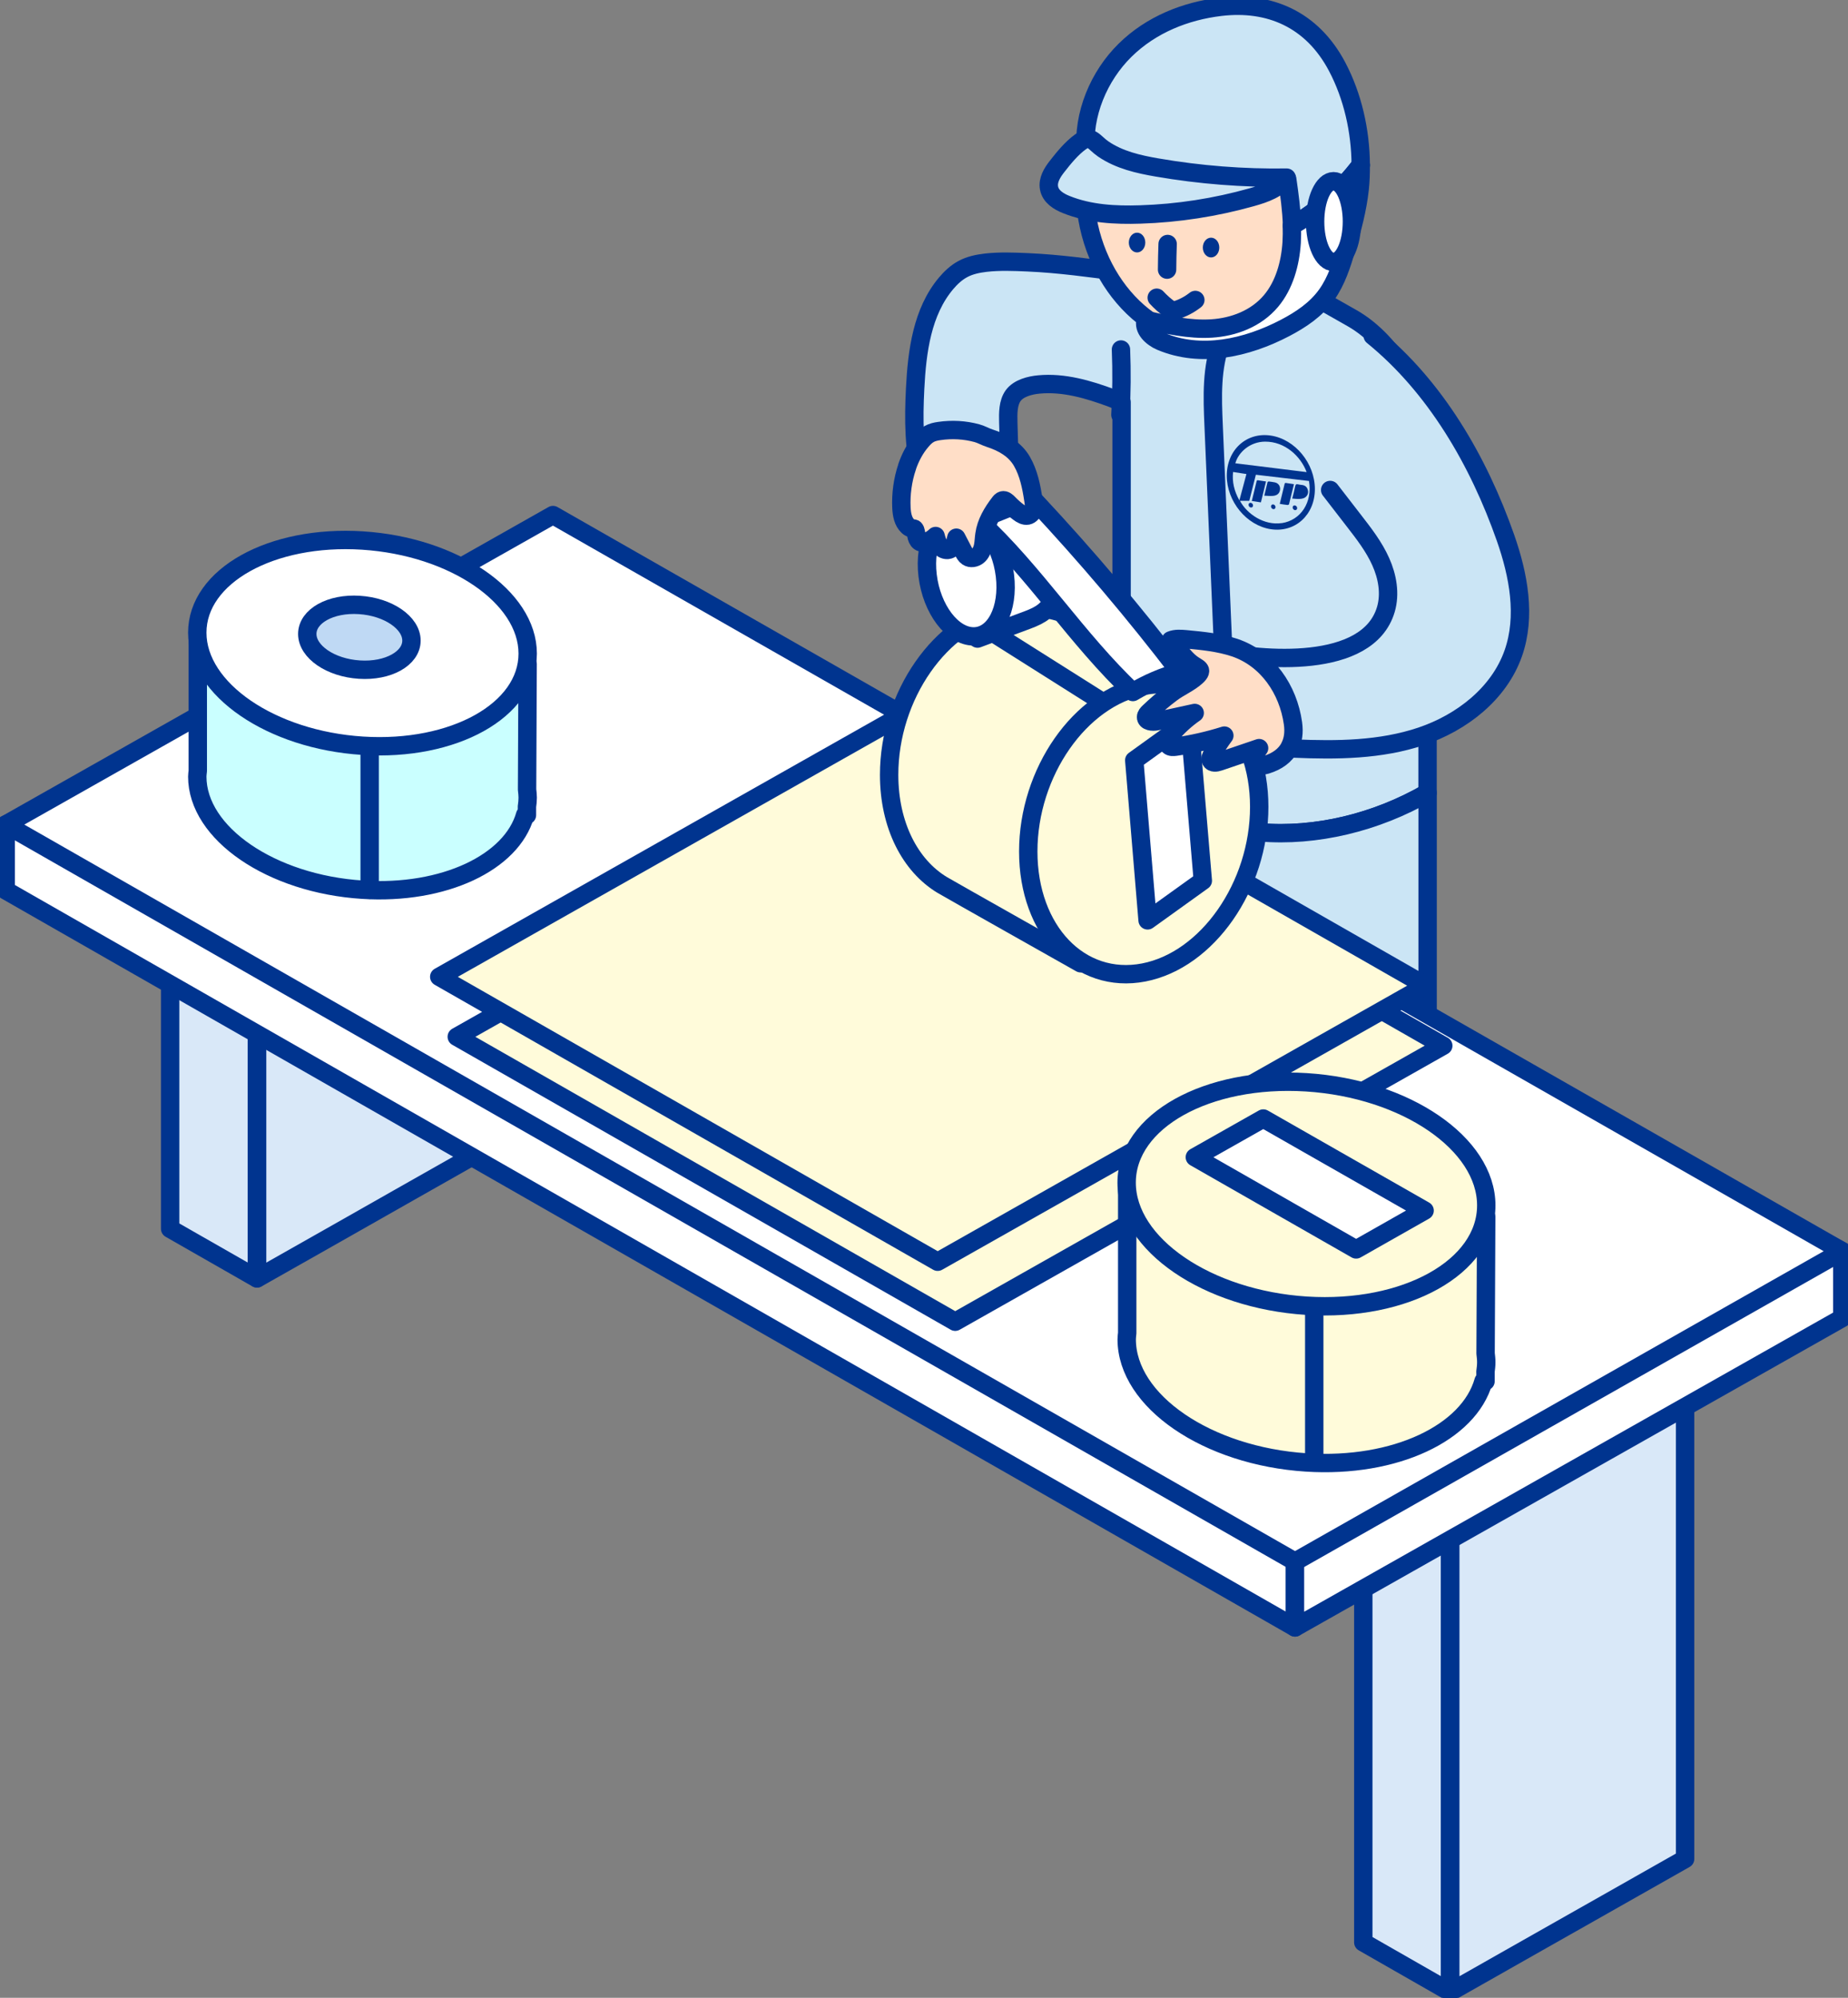 <svg width="185" height="200" viewBox="0 0 185 200" fill="none" xmlns="http://www.w3.org/2000/svg">
<rect x="0" y="0" width="185" height="200" fill="#808080" stroke="none"/>
<g clip-path="url(#clip0_2654_5158)">
<path d="M126.109 83.323C131.711 83.799 137.745 82.346 142.91 79.365V44.783C142.91 40.03 139.518 34.22 135.377 31.865C135.377 31.865 119.832 23.03 119.807 23.018C118.258 22.135 116.247 21.578 114.579 22.485C112.749 23.481 112.537 25.397 112.255 27.238C109.12 26.837 106.06 26.399 102.887 26.261C101.488 26.199 100.076 26.142 98.683 26.299C97.89 26.393 97.091 26.555 96.385 26.938C95.735 27.288 95.186 27.802 94.711 28.365C92.313 31.214 91.801 35.171 91.613 38.897C91.457 41.971 91.457 45.096 92.294 48.058C92.381 48.364 92.481 48.678 92.694 48.909C93.062 49.316 93.937 49.398 94.449 49.404C96.697 49.441 98.927 49.316 101.132 49.035C101.069 46.793 101.001 44.545 100.938 42.303C100.913 41.352 100.907 40.318 101.432 39.598C101.981 38.853 103.118 38.571 103.992 38.49C106.484 38.252 108.958 38.985 111.3 39.855C111.631 39.98 111.949 40.124 112.28 40.256V80.06C114.866 81.219 117.802 81.851 120.694 82.44C122.474 82.803 124.266 83.154 126.109 83.31V83.323Z" fill="#CBE5F5" stroke="#00348F" stroke-width="1.84" stroke-linecap="round" stroke-linejoin="round"/>
<path d="M126.108 83.323C124.266 83.166 122.473 82.815 120.693 82.452C117.802 81.87 114.866 81.231 112.28 80.073V84.656C112.28 89.409 115.672 95.219 119.813 97.574L135.383 106.421C139.524 108.776 142.916 106.816 142.916 102.063V79.365C137.751 82.346 131.717 83.798 126.115 83.323H126.108Z" fill="#CBE5F5" stroke="#00348F" stroke-width="1.84" stroke-linecap="round" stroke-linejoin="round"/>
<path d="M136.477 148.361V157.002V166.595V176.181V185.774V194.453L145.164 199.424V190.739V181.153V171.56V161.974V153.327L136.477 148.361Z" fill="#D9E8F8" stroke="#00348F" stroke-width="1.84" stroke-linecap="round" stroke-linejoin="round"/>
<path d="M160.042 135.237L152.297 139.614L144.402 144.085L136.683 148.443L145.164 153.296L152.884 148.931L160.779 144.467L168.524 140.09L160.042 135.237Z" fill="white" stroke="#00348F" stroke-width="1.84" stroke-linecap="round" stroke-linejoin="round"/>
<path d="M160.86 144.441L153.022 148.887L145.184 153.327V161.867V171.46V181.053V190.639V199.424L153.022 194.978L160.86 190.539L168.693 186.099V177.202V167.609V158.016V148.43V140.002L160.86 144.441Z" fill="#D9E8F8" stroke="#00348F" stroke-width="1.84" stroke-linecap="round" stroke-linejoin="round"/>
<path d="M17.032 76.917V85.564V95.151V104.743V114.33V123.014L25.72 127.98V119.301V109.709V100.122V90.53V81.882L17.032 76.917Z" fill="#D9E8F8" stroke="#00348F" stroke-width="1.84" stroke-linecap="round" stroke-linejoin="round"/>
<path d="M40.597 63.793L32.853 68.176L24.952 72.641L17.238 77.005L25.72 81.851L33.44 77.493L41.334 73.022L49.079 68.646L40.597 63.793Z" fill="white" stroke="#00348F" stroke-width="1.84" stroke-linecap="round" stroke-linejoin="round"/>
<path d="M41.41 73.003L33.578 77.443L25.739 81.882V90.429V100.016V109.608V119.201V127.98L33.578 123.54L41.41 119.095L49.248 114.655V105.757V96.165V86.578V76.986V68.558L41.41 73.003Z" fill="#D9E8F8" stroke="#00348F" stroke-width="1.84" stroke-linecap="round" stroke-linejoin="round"/>
<path d="M55.356 58.151L0.574 82.546V89.133L129.637 162.926V96.773L55.356 58.151Z" fill="white" stroke="#00348F" stroke-width="1.84" stroke-linecap="round" stroke-linejoin="round"/>
<path d="M129.638 96.772V162.926H129.644L184.426 131.944V125.262L129.638 96.772Z" fill="white" stroke="#00348F" stroke-width="1.84" stroke-linecap="round" stroke-linejoin="round"/>
<path d="M55.356 51.563L0.574 82.546L129.643 156.338L184.425 125.262L55.356 51.563Z" fill="white" stroke="#00348F" stroke-width="1.84" stroke-linecap="round" stroke-linejoin="round"/>
<path d="M94.586 76.153L45.726 103.792L95.623 132.319L144.484 104.687L94.586 76.153Z" fill="#FFFBDA" stroke="#00348F" stroke-width="1.84" stroke-linecap="round" stroke-linejoin="round"/>
<path d="M92.838 70.154L43.971 97.787L93.868 126.314L142.729 98.682L92.838 70.154Z" fill="#FFFBDA" stroke="#00348F" stroke-width="1.84" stroke-linecap="round" stroke-linejoin="round"/>
<path d="M128.513 29.523C125.79 29.247 123.31 31.502 122.286 34.144C121.262 36.786 121.368 39.735 121.493 42.578C122.049 55.596 122.605 68.607 123.16 81.625" stroke="#00348F" stroke-width="1.84" stroke-linecap="round" stroke-linejoin="round"/>
<path d="M133.16 49.053C133.953 50.08 134.752 51.113 135.545 52.14C136.545 53.43 137.557 54.738 138.225 56.235C138.893 57.725 139.199 59.441 138.737 61.012C136.938 67.105 126.245 66.128 121.692 65.132C120.481 67.969 119.331 70.705 118.095 73.523C121.842 74.437 125.702 74.775 129.556 74.938C133.834 75.12 138.206 75.082 142.266 73.717C146.326 72.352 150.067 69.453 151.491 65.402C152.796 61.689 152.016 57.562 150.716 53.849C148.024 46.173 143.715 38.728 137.419 33.618" fill="#CBE5F5"/>
<path d="M133.16 49.053C133.953 50.08 134.752 51.113 135.545 52.14C136.545 53.43 137.557 54.738 138.225 56.235C138.893 57.725 139.199 59.441 138.737 61.012C136.938 67.105 126.245 66.128 121.692 65.132C120.481 67.969 119.331 70.705 118.095 73.523C121.842 74.437 125.702 74.775 129.556 74.938C133.834 75.12 138.206 75.082 142.266 73.717C146.326 72.352 150.067 69.453 151.491 65.402C152.796 61.689 152.016 57.562 150.716 53.849C148.024 46.173 143.715 38.728 137.419 33.618" stroke="#00348F" stroke-width="1.84" stroke-linecap="round" stroke-linejoin="round"/>
<path d="M120.019 69.316L109.195 62.497C108.265 62.215 105.516 60.518 101.938 60.819V60.831C101.488 60.85 101.032 60.894 100.57 60.988C94.186 62.221 89.009 69.647 89.009 77.568C89.009 82.634 91.126 86.666 94.324 88.595C94.967 88.983 108.183 96.434 108.183 96.434L118.857 73.58L117.914 73.605L120.019 69.309V69.316Z" fill="#FFFBDA" stroke="#00348F" stroke-width="1.84" stroke-linecap="round" stroke-linejoin="round"/>
<path d="M126.058 80.774C126.058 88.695 120.881 96.121 114.497 97.355C108.114 98.588 102.937 93.166 102.937 85.245C102.937 77.324 108.114 69.898 114.497 68.664C120.881 67.431 126.058 72.853 126.058 80.774Z" fill="#FFFBDA" stroke="#00348F" stroke-width="1.84" stroke-linecap="round" stroke-linejoin="round"/>
<path d="M52.752 80.749C52.795 80.454 52.827 80.16 52.827 79.853C52.827 79.584 52.795 79.315 52.764 79.045L52.82 66.478L19.799 63.21V77.173C19.78 77.367 19.749 77.555 19.749 77.749C19.749 83.422 27.157 88.494 36.288 89.07C44.457 89.59 51.228 86.334 52.571 81.581L52.752 81.6V80.736V80.749Z" fill="#CAFFFF" stroke="#00348F" stroke-width="1.84" stroke-linecap="round" stroke-linejoin="round"/>
<path d="M52.827 65.433C52.827 71.106 45.419 75.239 36.288 74.656C27.157 74.074 19.749 69.008 19.749 63.336C19.749 57.663 27.157 53.53 36.288 54.112C45.419 54.695 52.827 59.76 52.827 65.433Z" fill="white" stroke="#00348F" stroke-width="1.84" stroke-linecap="round" stroke-linejoin="round"/>
<path d="M41.191 64.131C41.191 65.922 38.855 67.224 35.976 67.036C33.097 66.855 30.761 65.258 30.761 63.467C30.761 61.676 33.097 60.374 35.976 60.562C38.855 60.743 41.191 62.34 41.191 64.131Z" fill="#BFD9F4" stroke="#00348F" stroke-width="1.84" stroke-linecap="round" stroke-linejoin="round"/>
<path d="M37.006 74.731V89.077" stroke="#00348F" stroke-width="1.84" stroke-linecap="round" stroke-linejoin="round"/>
<path d="M97.753 62.309L110.251 70.204" stroke="#00348F" stroke-width="1.84" stroke-linecap="round" stroke-linejoin="round"/>
<path d="M112.218 34.989C112.306 37.168 112.287 39.354 112.162 41.533L112.218 34.989Z" fill="#E0FFFF"/>
<path d="M112.218 34.989C112.306 37.168 112.287 39.354 112.162 41.533" stroke="#00348F" stroke-width="1.84" stroke-linecap="round" stroke-linejoin="round"/>
<path d="M148.706 137.341C148.75 137.022 148.787 136.696 148.787 136.364C148.787 136.07 148.75 135.776 148.719 135.488L148.781 121.812L112.843 118.256V133.453C112.824 133.659 112.793 133.866 112.793 134.085C112.793 140.259 120.85 145.775 130.793 146.408C139.681 146.971 147.051 143.434 148.513 138.261L148.712 138.28V137.341H148.706Z" fill="#FFFBDA" stroke="#00348F" stroke-width="1.84" stroke-linecap="round" stroke-linejoin="round"/>
<path d="M148.787 120.673C148.787 126.847 140.73 131.343 130.786 130.716C120.843 130.084 112.786 124.568 112.786 118.394C112.786 112.22 120.843 107.724 130.786 108.35C140.73 108.983 148.787 114.499 148.787 120.673Z" fill="#FFFBDA" stroke="#00348F" stroke-width="1.84" stroke-linecap="round" stroke-linejoin="round"/>
<path d="M126.465 111.976L119.613 115.851L135.759 125.081L142.616 121.193L126.465 111.976Z" fill="white" stroke="#00348F" stroke-width="1.84" stroke-linecap="round" stroke-linejoin="round"/>
<path d="M131.567 130.791V146.407" stroke="#00348F" stroke-width="1.84" stroke-linecap="round" stroke-linejoin="round"/>
<path d="M128.707 48.346C128.669 48.346 128.613 48.377 128.607 48.415C128.438 49.085 128.276 49.755 128.113 50.443C128.388 50.487 128.644 50.531 128.9 50.556C128.95 50.556 129.038 50.519 129.044 50.475C129.213 49.811 129.375 49.147 129.537 48.471C129.25 48.427 128.981 48.383 128.707 48.346Z" fill="#00348F"/>
<path d="M125.896 48.076C125.865 48.076 125.809 48.114 125.803 48.151C125.634 48.821 125.472 49.491 125.315 50.155L126.227 50.293C126.402 49.579 126.571 48.89 126.739 48.201C126.446 48.158 126.171 48.114 125.896 48.076Z" fill="#00348F"/>
<path d="M130.343 48.552C130.212 48.533 130.081 48.527 129.949 48.489C129.781 48.446 129.7 48.489 129.662 48.671C129.581 49.078 129.475 49.472 129.362 49.911C129.631 49.929 129.862 49.961 130.087 49.948C130.349 49.936 130.605 49.886 130.78 49.685C130.955 49.485 131.005 49.234 130.886 48.94C130.78 48.677 130.568 48.583 130.33 48.546L130.343 48.552Z" fill="#00348F"/>
<path d="M127.639 48.295C127.426 48.251 127.214 48.226 127.008 48.201C126.964 48.201 126.902 48.239 126.889 48.276C126.783 48.702 126.683 49.134 126.564 49.623C126.864 49.635 127.127 49.666 127.383 49.648C127.739 49.623 128.045 49.497 128.132 49.09C128.213 48.721 128.001 48.37 127.632 48.295H127.639Z" fill="#00348F"/>
<path d="M127.22 43.606C124.79 43.236 122.811 45.033 122.811 47.619C122.811 50.205 124.79 52.61 127.22 52.979C129.65 53.349 131.63 51.552 131.63 48.966C131.63 46.38 129.65 43.975 127.22 43.606ZM126.645 44.213C128.65 44.201 130.212 45.685 130.805 47.263C128.413 46.968 126.04 46.674 123.666 46.38C123.979 45.259 125.153 44.219 126.645 44.213ZM124.072 50.093C123.548 49.154 123.335 48.233 123.441 47.25L124.778 47.457C124.547 48.314 124.316 49.178 124.072 50.093ZM128.319 52.366C126.546 52.629 124.834 51.458 124.128 50.136C124.453 50.136 124.759 50.136 125.065 50.136C125.284 49.266 125.502 48.402 125.721 47.526C127.501 47.732 129.275 47.945 131.042 48.152C131.405 50.281 130.224 52.084 128.313 52.372L128.319 52.366Z" fill="#00348F"/>
<path d="M125.215 50.337C125.09 50.318 124.99 50.405 124.99 50.537C124.99 50.668 125.09 50.787 125.215 50.806C125.34 50.825 125.44 50.737 125.44 50.606C125.44 50.474 125.34 50.355 125.215 50.337Z" fill="#00348F"/>
<path d="M127.464 50.5C127.339 50.481 127.239 50.569 127.239 50.7C127.239 50.831 127.339 50.95 127.464 50.969C127.589 50.988 127.689 50.9 127.689 50.769C127.689 50.637 127.589 50.518 127.464 50.5Z" fill="#00348F"/>
<path d="M129.631 50.599C129.506 50.58 129.406 50.668 129.406 50.8C129.406 50.931 129.506 51.05 129.631 51.069C129.756 51.088 129.856 51 129.856 50.868C129.856 50.737 129.756 50.618 129.631 50.599Z" fill="#00348F"/>
<path d="M121.874 34.313C129.211 34.313 135.158 27.344 135.158 18.747C135.158 10.15 129.211 3.181 121.874 3.181C114.537 3.181 108.589 10.15 108.589 18.747C108.589 27.344 114.537 34.313 121.874 34.313Z" fill="#FFDEC7" stroke="#00348F" stroke-width="1.84" stroke-linecap="round" stroke-linejoin="round"/>
<path d="M136.22 16.511C136.202 13.105 135.415 9.63 133.86 6.681C131.336 1.897 127.039 0.106 122.18 0.682C118.695 1.095 115.235 2.46 112.63 5.028C110.019 7.595 108.364 11.44 108.695 15.265L111.131 17.363C116.902 18.991 123.011 19.191 128.863 17.945C129.082 19.486 129.3 21.045 129.344 22.604C131.942 21.157 134.309 19.066 136.233 16.518L136.22 16.511Z" fill="#CBE5F5" stroke="#00348F" stroke-width="1.84" stroke-linecap="round" stroke-linejoin="round"/>
<path d="M129.325 22.598C129.343 23.162 129.337 23.719 129.306 24.282C129.169 26.399 128.563 28.553 127.251 30.118C125.752 31.909 123.491 32.748 121.28 32.886C119.069 33.023 116.864 32.529 114.703 32.015C114.385 32.955 115.34 33.8 116.19 34.163C120.193 35.866 124.778 34.858 128.65 32.829C130.218 32.009 131.748 30.995 132.816 29.498C133.79 28.133 134.321 26.461 134.809 24.808C135.371 22.886 135.895 20.932 136.114 18.929C136.201 18.134 136.226 17.326 136.22 16.512C134.296 19.06 131.929 21.151 129.331 22.598H129.325Z" fill="white" stroke="#00348F" stroke-width="1.84" stroke-linecap="round" stroke-linejoin="round"/>
<path d="M133.497 26.23C134.514 26.23 135.339 24.419 135.339 22.185C135.339 19.951 134.514 18.14 133.497 18.14C132.479 18.14 131.654 19.951 131.654 22.185C131.654 24.419 132.479 26.23 133.497 26.23Z" fill="white" stroke="#00348F" stroke-width="1.84" stroke-linecap="round" stroke-linejoin="round"/>
<path d="M105.803 16.687C105.328 17.294 104.873 18.039 105.016 18.822C105.172 19.68 105.984 20.174 106.734 20.475C109.088 21.421 111.649 21.552 114.154 21.471C117.92 21.352 121.674 20.769 125.321 19.742C126.608 19.379 127.963 18.91 128.806 17.782C124.466 17.851 120.125 17.507 115.834 16.768C113.985 16.449 112.055 16.017 110.444 14.915C109.482 14.257 109.232 13.431 108.164 14.201C107.277 14.84 106.49 15.804 105.803 16.687Z" fill="#CBE5F5" stroke="#00348F" stroke-width="1.84" stroke-linecap="round" stroke-linejoin="round"/>
<path d="M113.829 25.272C114.285 25.272 114.654 24.829 114.654 24.282C114.654 23.736 114.285 23.293 113.829 23.293C113.374 23.293 113.005 23.736 113.005 24.282C113.005 24.829 113.374 25.272 113.829 25.272Z" fill="#00348F"/>
<path d="M121.237 25.773C121.692 25.773 122.061 25.33 122.061 24.783C122.061 24.237 121.692 23.794 121.237 23.794C120.781 23.794 120.412 24.237 120.412 24.783C120.412 25.33 120.781 25.773 121.237 25.773Z" fill="#00348F"/>
<path d="M116.89 24.427C116.859 25.285 116.84 26.136 116.834 26.994" stroke="#00348F" stroke-width="1.84" stroke-linecap="round" stroke-linejoin="round"/>
<path d="M115.797 29.805C116.19 30.23 116.628 30.619 117.09 30.951C117.19 31.019 117.29 31.095 117.408 31.107C117.496 31.113 117.583 31.095 117.664 31.07C118.383 30.857 119.063 30.5 119.663 30.03" stroke="#00348F" stroke-width="1.84" stroke-linecap="round" stroke-linejoin="round"/>
<path d="M106.153 55.521C106.328 56.955 106.191 58.426 105.585 59.747C104.979 61.069 104.236 61.551 102.855 62.07C101.188 62.69 99.526 63.31 97.859 63.93C98.015 62.308 97.278 60.755 96.816 59.19C96.791 59.096 96.76 59.002 96.785 58.908C96.816 58.783 96.934 58.702 97.041 58.62C98.846 57.243 98.127 54.895 98.452 52.997C98.721 51.407 99.676 49.435 101.544 49.435C103.68 49.435 105.747 52.158 106.153 55.527V55.521Z" fill="white" stroke="#00348F" stroke-width="1.84" stroke-linecap="round" stroke-linejoin="round"/>
<path d="M100.601 57.619C101.007 60.981 99.608 63.711 97.472 63.711C95.335 63.711 93.268 60.988 92.862 57.619C92.456 54.25 93.855 51.526 95.991 51.526C98.127 51.526 100.195 54.25 100.601 57.619Z" fill="white" stroke="#00348F" stroke-width="1.84" stroke-linecap="round" stroke-linejoin="round"/>
<path d="M102.381 50.28C100.901 50.875 99.427 51.469 97.946 52.064C103.624 57.293 107.796 63.986 113.411 69.277C114.872 68.401 116.453 67.725 118.095 67.274C113.567 61.35 108.745 55.658 103.655 50.211" fill="white"/>
<path d="M102.381 50.28C100.901 50.875 99.427 51.469 97.946 52.064C103.624 57.293 107.796 63.986 113.411 69.277C114.872 68.401 116.453 67.725 118.095 67.274C113.567 61.35 108.745 55.658 103.655 50.211" stroke="#00348F" stroke-width="1.84" stroke-linecap="round" stroke-linejoin="round"/>
<path d="M90.814 46.73C90.358 48.057 90.177 49.51 90.24 50.818C90.271 51.501 90.402 52.233 90.901 52.691C91.026 52.803 91.176 52.897 91.345 52.903C91.407 52.903 91.47 52.903 91.52 52.928C91.576 52.96 91.601 53.016 91.626 53.072C91.707 53.298 91.713 53.542 91.776 53.774C91.838 54.005 91.982 54.243 92.213 54.3C92.332 54.331 92.457 54.312 92.575 54.281C92.988 54.181 93.362 53.962 93.662 53.661C93.75 54.005 93.85 54.362 94.062 54.65C94.274 54.938 94.649 55.133 94.993 55.032C95.473 54.895 95.642 54.319 95.736 53.83C95.973 54.281 96.204 54.732 96.442 55.189C96.548 55.395 96.66 55.608 96.854 55.74C97.166 55.953 97.622 55.871 97.909 55.627C98.197 55.383 98.353 55.007 98.421 54.632C98.49 54.256 98.496 53.874 98.553 53.498C98.715 52.327 99.346 51.275 100.064 50.343C100.145 50.236 100.239 50.123 100.364 50.092C100.589 50.029 100.801 50.224 100.963 50.393C101.282 50.724 101.626 51.031 101.994 51.3C102.25 51.495 102.562 51.676 102.875 51.614C103.175 51.551 103.393 51.263 103.468 50.962C103.543 50.662 103.499 50.349 103.449 50.042C103.249 48.721 102.981 47.362 102.306 46.191C101.613 44.983 100.389 44.294 99.09 43.874C98.64 43.73 98.253 43.492 97.797 43.367C96.585 43.035 95.286 42.966 94.043 43.148C93.687 43.198 93.331 43.273 93.019 43.449C92.707 43.624 92.457 43.887 92.226 44.162C91.601 44.889 91.133 45.778 90.808 46.723L90.814 46.73Z" fill="#FFDEC7" stroke="#00348F" stroke-width="1.84" stroke-linecap="round" stroke-linejoin="round"/>
<path d="M113.548 76.115L119.063 72.145L120.412 88.169L114.884 92.139L113.548 76.115Z" fill="white" stroke="#00348F" stroke-width="1.84" stroke-linecap="round" stroke-linejoin="round"/>
<path d="M129.113 74.788C128.675 75.621 127.876 76.222 126.764 76.56C126.433 76.66 126.033 76.723 125.765 76.498C125.303 76.109 125.665 75.364 126.046 74.895C124.716 75.346 123.385 75.803 122.055 76.253C121.761 76.354 121.355 76.41 121.218 76.128C121.13 75.947 121.23 75.74 121.324 75.565C121.693 74.895 122.111 74.256 122.567 73.642C120.981 74.143 119.344 74.513 117.695 74.751C117.458 74.782 117.189 74.807 117.015 74.644C116.715 74.369 116.952 73.874 117.208 73.567C117.901 72.734 118.707 71.996 119.6 71.376C118.339 71.651 117.077 71.927 115.815 72.202C115.378 72.296 114.722 72.234 114.729 71.783C114.729 71.589 114.878 71.432 115.022 71.294C115.74 70.606 116.496 69.961 117.289 69.366C118.058 68.79 119.076 68.364 119.769 67.725C120.581 66.98 119.881 66.905 119.25 66.416C118.476 65.815 117.851 64.845 117.202 64.106C117.683 63.906 118.226 63.956 118.745 64C120.381 64.156 122.03 64.313 123.591 64.832C126.883 65.941 128.963 69.034 129.437 72.409C129.569 73.336 129.45 74.131 129.106 74.782L129.113 74.788Z" fill="#FFDEC7" stroke="#00348F" stroke-width="1.84" stroke-linecap="round" stroke-linejoin="round"/>
</g>
<defs>
<clipPath id="clip0_2654_5158">
<rect width="185" height="200" fill="white"/>
</clipPath>
</defs>
</svg>
